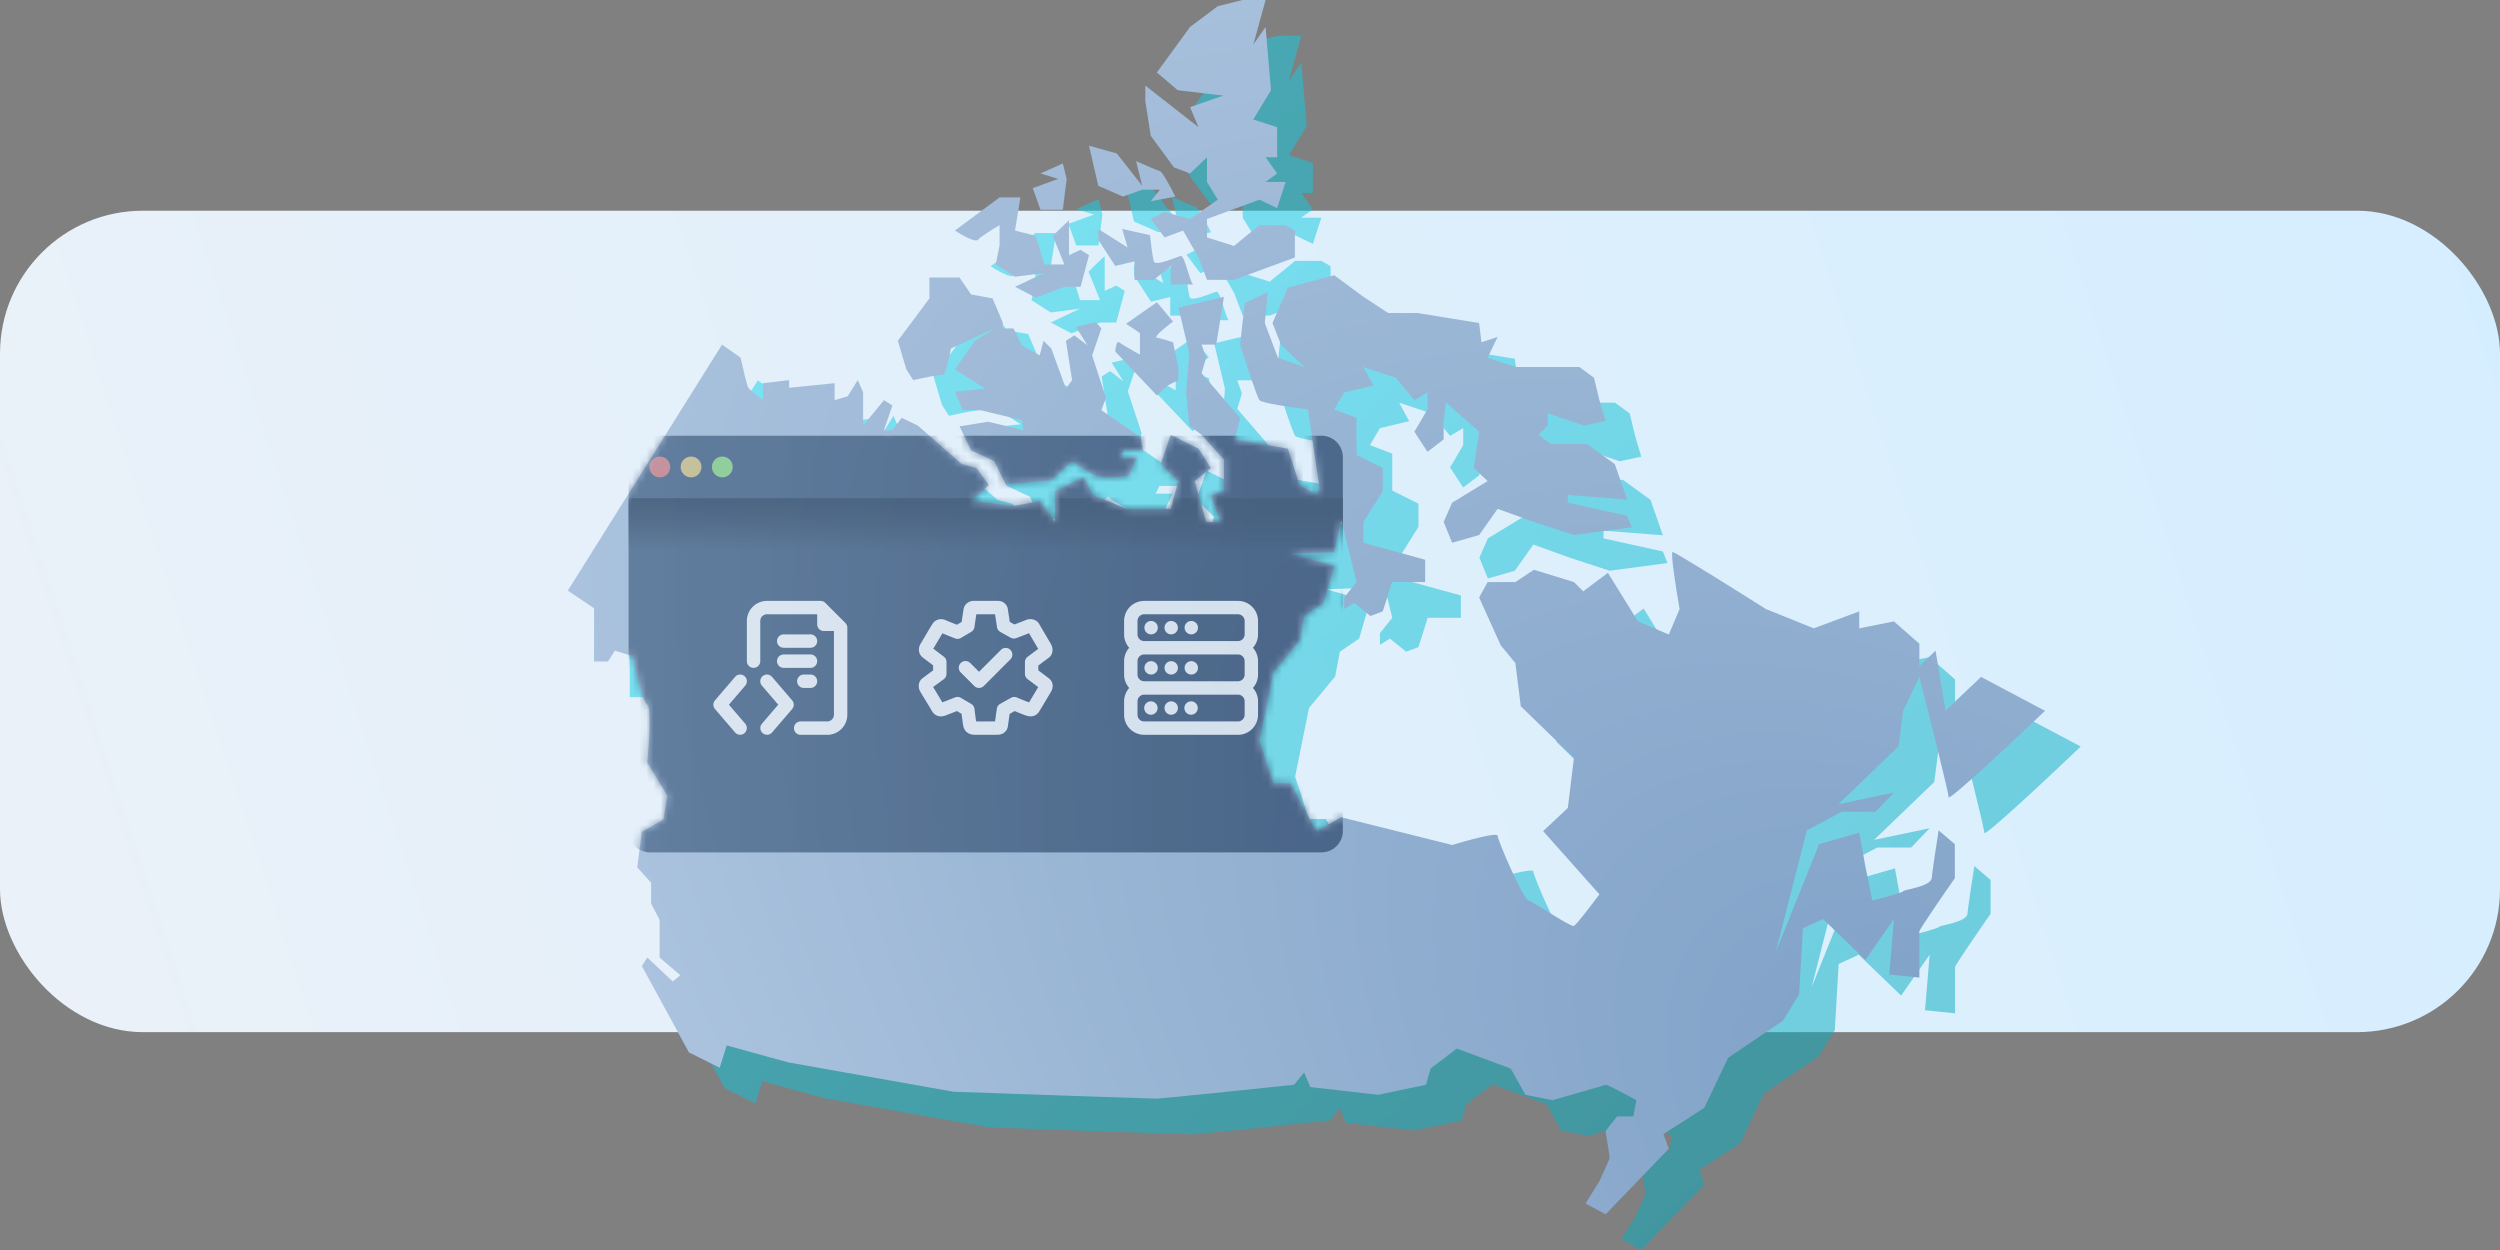 <svg width="350" height="175" fill="none" xmlns="http://www.w3.org/2000/svg"><rect width="100%" height="100%" fill="#808080" stroke="none"/><rect y="29.5" width="350" height="115" rx="20" fill="url(#a)"/><g opacity=".5"><path d="m105.763 154.492.972-3.13 8.635 2.375 23.098 4.101c9.175.324 27.697.972 28.388.972.69 0 13.168-1.296 19.32-1.943l1.403-1.727.864 2.05 9.498 1.08 6.692-1.403.648-2.267 3.67-2.806 7.555 2.806 2.051 3.67 3.778.755c2.411-.683 7.275-2.072 7.448-2.158.172-.087 2.95 1.403 4.317 2.158l-.432 2.267h-2.266c-.54.648-1.619 1.986-1.619 2.159 0 .216.647 3.454.539 3.778-.086.259-.971 2.194-1.403 3.13l-1.943 3.13 2.807 1.511 8.85-9.175-.755-2.05 5.72-3.67 3.346-7.016 7.664-5.181 2.267-3.67.539-9.282 2.807-1.296 5.936 5.721 3.994-5.721-.648 7.772 4.21.431v-6.476c0-.259 3.31-5.073 4.965-7.447v-4.75l-2.267-1.942c-.288 1.835-.885 5.742-.971 6.692-.108 1.187-3.994 1.619-3.994 1.835 0 .172-2.878.935-4.317 1.295l-.972-4.749-.863-4.75-5.613 1.619-6.044 15.004 4.317-16.946 4.857-2.591h4.749l2.591-2.698-7.772 1.619 8.419-8.095.648-4.966 2.267-4.749c1.367 5.361 4.101 16.234 4.101 16.838 0 .605 8.995-7.807 13.492-12.089l-8.958-4.749-4.965 4.749-1.404-8.419-2.266 2.16v-3.131l-3.562-3.13-4.857.971v-2.374l-6.369 2.374-6.692-2.698c-4.209-2.663-12.715-7.987-13.06-7.987-.345 0 .504 5.324.971 7.987l-1.511 3.562-4.317-1.835-4.21-6.8-3.454 2.59-1.295-1.295-5.613-1.727-2.59 1.727h-3.886l-1.187 2.159 3.022 6.692 2.051 2.482.756 6.045 7.447 7.232-.863 7.015-3.454 3.239 7.879 8.85c-1.043 1.404-3.216 4.253-3.562 4.426-.432.216-5.613-3.346-6.368-3.562-.756-.216-4.318-8.419-4.318-9.067 0-.518-4.245.648-6.368 1.295l-15.543-3.885-3.454 1.943-3.669-6.693h-2.375l-1.943-5.936 1.943-9.606 3.67-4.426.647-3.454 2.699-1.835 1.511-5.18-6.152-1.728 6.152-.216.971-4.533 2.159 8.743-1.727 2.159v1.619l1.403-.864 2.267 1.835 1.727-.647 1.295-4.102h4.641v-3.13l-8.635-2.375v-2.914l2.699-4.317v-3.239l-3.67-1.834v-5.181l-3.13-1.188 1.403-2.374 4.102-.972-1.404-2.59 4.534 1.51 2.59 3.131 1.835-1.08v2.375l-1.835 3.13 1.835 2.807 2.267-1.727v-2.59l.324-2.591 4.641 4.101-.756 5.073 1.943 1.835-4.965 3.023-1.187 2.698 1.187 2.914 3.778-1.08 2.59-3.669 5.073 1.835 5.613 1.835 8.095-1.08-.647-1.618-8.311-1.835v-1.08l8.311.648-1.727-4.965-3.886-2.807h-5.073l-1.727-1.295 1.295-1.295v-1.727l5.073 1.727 3.023-.648-.864-2.914-.756-3.13-2.05-1.511h-8.851l-3.994-1.295 1.403-2.915-2.266.756-.324-2.699-8.635-1.403h-4.102l-3.454-2.266-4.101-3.023-6.476 1.727-2.159 4.965 1.187 3.023 3.238 3.13-3.669-1.295-1.835-4.858.431-4.317-3.238 1.511-.647 5.829c.755 2.41 2.353 7.34 2.698 7.771.345.432 4.677 1.043 6.8 1.295l1.619 11.01-.432.971-2.374-1.403-1.619-5.073-7.448-1.295.756-3.022-5.397-6.26.647-2.16-.647-1.834h2.051l1.079-6.692-6.368 1.51 1.079 4.534.432 1.835-.432 5.505.432 4.641 1.727 1.295 3.13 3.454v4.426l-1.835.54 1.403 3.777h-2.051l-1.619-5.72 2.267-1.835-1.727-2.699-3.886-1.943-1.403 4.102 2.483 2.374-1.08 3.886h-6.152l-4.749-1.943-1.295-2.482-3.994 1.943v4.317l-2.159-2.914-3.454.647-6.152-.647 2.482-2.267-1.727-2.374-2.05-.54-6.153-5.397-2.266-1.08-1.296 1.728h-1.187l1.187-3.454-1.187-.756-2.914 3.562V59.94l-.756-1.727-1.403 2.266-1.835.54v-2.375l-6.368.648v-1.08l-3.67.432v2.375c-.612-.468-1.878-1.468-2.051-1.727-.173-.259-.791-2.914-1.079-4.21l-2.591-1.834L84.5 87.679l3.67 2.483v7.447h1.943l.971-1.51 2.483.755c.431 2.087 1.446 6.368 2.05 6.8.605.432.252 5.577 0 8.095l2.807 4.641-.54 3.347-3.022 1.726-.648 4.966 1.943 2.158v2.915l1.187 2.266v5.289l2.915 2.483-1.08.863-3.561-3.346-.756 1.187 6.584 12.089 4.317 2.159Z" fill="url(#b)"/><path d="M162.322 68.035h2.699l-.324-1.835-5.505-3.778.648-1.727-1.943-5.936 1.295-3.778-.755-.864-2.807.648 1.619 2.59-1.835-1.403-1.187.756.863 5.505-.863 1.187-2.051-5.613-1.079-1.08-.54 2.052-2.482-1.403-1.188-2.375h-1.511v-.864l-1.423-3.346-3.002-.54-1.619-2.374h-4.21v2.914l-4.425 5.937 1.187 3.994.972 1.51c1.295-.287 3.95-.841 4.209-.755.259.087.828-2.41 1.079-3.67l6.045-2.806-2.699 1.727-2.806 3.994 4.21 2.698-4.21.432 1.079 2.59h2.483l5.829 1.403.215 1.404-4.965-1.188-3.993.648 1.619 3.346 3.238 1.511 1.619 3.238 6.368-.54 2.914-2.698c.72.504 2.397 1.62 3.347 2.05.949.433 3.417.18 4.533 0l1.187-2.482h-2.374l.539-1.08Z" fill="url(#c)"/><path d="m166.963 60.371 1.512-1.403 1.511-.755v-1.727l-.756-3.562c-.54-.18-1.748-.562-2.267-.648-.518-.086 1.296-1.547 2.267-2.267l-2.267-2.698-4.317 3.022 1.943 1.296v3.022c-.828-.468-2.569-1.468-2.914-1.727-.346-.26-.504.755-.54 1.295l5.828 6.152Z" fill="url(#d)"/><path d="M186.284 41.05v-3.777l-1.295-.756h-3.67l-3.562 2.915-3.778-1.188v-2.59l7.34-2.698 2.483 1.187 1.187-3.67h-2.806l1.619-1.187-1.619-2.267h1.619v-4.21l-3.346-1.079 2.482-4.101-.755-8.851-1.727 2.482L182.183 5h-3.239l-3.454.863-3.885 2.915-4.642 6.368 2.915 2.483 6.368.755-4.641 1.62 1.187 2.805-7.448-5.828v2.159l.756 4.857 3.238 4.425 2.267.864 2.374-2.267v3.454l1.511 2.483-3.885 2.698-3.562-.972-1.943.972 1.943 2.59 2.59-.971 2.159 3.778 1.187 3.13h3.778l8.527-3.13Z" fill="url(#e)"/><path d="M152.392 38.029c.576-.576 1.835-1.814 2.267-2.16v4.858l1.619-.756 1.187.756-1.187 4.425h-2.267l-3.994 1.511-2.914-1.51 4.102-1.944-4.102.54-2.698-1.727.539-2.698v-2.806c-.863.503-2.676 1.618-3.022 2.05-.345.432-2.302-.683-3.238-1.295l6.26-4.641h2.915l-.756 4.641 2.914.756 1.188 3.993h2.806l-1.619-3.993Z" fill="url(#f)"/><path d="M170.31 40.835c.539-.108 1.187 3.454 1.727 3.994h-3.131v-2.59l-2.374 1.942h-2.699v-2.59l-2.698.647-2.375-3.67v-1.51l4.102 2.59-.756-2.59 3.886.863c.108.971.367 3.065.54 3.67.216.755 3.238-.648 3.778-.756Z" fill="url(#g)"/><path d="M167.395 28.962c.346.086 1.583 2.41 2.159 3.562l-3.454.647 1.295-1.619h-2.482l-2.699.972-3.454-1.511-1.295-5.613 3.886 1.08 3.562 4.533-.864-3.454c.972.431 3.001 1.317 3.346 1.403Z" fill="url(#h)"/><path d="m150.665 29.286 3.13-1.404.54 2.16-.54 4.317h-3.13l-1.079-3.023 3.562-1.295-2.483-.755Z" fill="url(#i)"/></g><path d="m100.763 149.492.972-3.13 8.635 2.375 23.098 4.101c9.175.324 27.697.972 28.388.972.69 0 13.168-1.296 19.32-1.943l1.403-1.727.864 2.05 9.498 1.08 6.692-1.403.648-2.267 3.67-2.806 7.555 2.806 2.051 3.67 3.778.755c2.411-.683 7.275-2.072 7.448-2.158.172-.087 2.95 1.403 4.317 2.158l-.432 2.267h-2.266c-.54.648-1.619 1.986-1.619 2.159 0 .216.647 3.454.539 3.778-.086.259-.971 2.194-1.403 3.13l-1.943 3.13 2.807 1.511 8.85-9.175-.755-2.05 5.72-3.67 3.346-7.016 7.664-5.181 2.267-3.67.539-9.282 2.807-1.296 5.936 5.721 3.994-5.721-.648 7.772 4.21.431v-6.476c0-.259 3.31-5.073 4.965-7.447v-4.75l-2.267-1.942c-.288 1.835-.885 5.742-.971 6.692-.108 1.187-3.994 1.619-3.994 1.835 0 .172-2.878.935-4.317 1.295l-.972-4.749-.863-4.75-5.613 1.619-6.044 15.004 4.317-16.946 4.857-2.591h4.749l2.591-2.698-7.772 1.619 8.419-8.095.648-4.966 2.267-4.749c1.367 5.361 4.101 16.234 4.101 16.838 0 .605 8.995-7.807 13.492-12.088l-8.958-4.75-4.965 4.75-1.404-8.42-2.266 2.16v-3.131l-3.562-3.13-4.857.971v-2.374l-6.369 2.374-6.692-2.698c-4.209-2.663-12.715-7.987-13.06-7.987-.345 0 .504 5.324.971 7.987l-1.511 3.562-4.317-1.835-4.21-6.8-3.454 2.59-1.295-1.295-5.613-1.727-2.59 1.727h-3.886l-1.187 2.159 3.022 6.692 2.051 2.482.756 6.045 7.447 7.232-.863 7.015-3.454 3.239 7.879 8.85c-1.043 1.404-3.216 4.253-3.562 4.426-.432.216-5.613-3.346-6.368-3.562-.756-.216-4.318-8.419-4.318-9.067 0-.518-4.245.648-6.368 1.295l-15.543-3.885-3.454 1.943-3.669-6.693h-2.375l-1.943-5.936 1.943-9.606 3.67-4.426.647-3.454 2.699-1.835 1.511-5.18-6.152-1.728 6.152-.216.971-4.533 2.159 8.743-1.727 2.159v1.619l1.403-.864 2.267 1.835 1.727-.647 1.295-4.102h4.641v-3.13l-8.635-2.375v-2.914l2.699-4.317v-3.239l-3.67-1.834v-5.181l-3.13-1.188 1.403-2.374 4.102-.972-1.404-2.59 4.534 1.51 2.59 3.131 1.835-1.08v2.375l-1.835 3.13 1.835 2.807 2.267-1.727v-2.59l.324-2.591 4.641 4.101-.756 5.073 1.943 1.835-4.965 3.023-1.187 2.698 1.187 2.914 3.778-1.08 2.59-3.669 5.073 1.835 5.613 1.835 8.095-1.08-.647-1.618-8.311-1.835v-1.08l8.311.648-1.727-4.965-3.886-2.807h-5.073l-1.727-1.295 1.295-1.295v-1.727l5.073 1.727 3.023-.648-.864-2.914-.756-3.13-2.05-1.511h-8.851l-3.994-1.295 1.403-2.915-2.266.756-.324-2.699-8.635-1.403h-4.102l-3.454-2.266-4.101-3.023-6.476 1.727-2.159 4.965 1.187 3.023 3.238 3.13-3.669-1.295-1.835-4.858.431-4.317-3.238 1.511-.647 5.829c.755 2.41 2.353 7.34 2.698 7.771.345.432 4.677 1.043 6.8 1.295l1.619 11.01-.432.971-2.374-1.403-1.619-5.073-7.448-1.295.756-3.022-5.397-6.26.647-2.16-.647-1.834h2.051l1.079-6.692-6.368 1.51 1.079 4.534.432 1.835-.432 5.505.432 4.641 1.727 1.295 3.13 3.454v4.426l-1.835.54 1.403 3.777h-2.051l-1.619-5.72 2.267-1.835-1.727-2.699-3.886-1.943-1.403 4.102 2.483 2.374-1.08 3.886h-6.152l-4.749-1.943-1.295-2.482-3.994 1.943v4.317l-2.159-2.914-3.454.647-6.152-.647 2.482-2.267-1.727-2.374-2.05-.54-6.153-5.397-2.266-1.08-1.296 1.728h-1.187l1.187-3.454-1.187-.756-2.914 3.562V54.94l-.756-1.727-1.403 2.266-1.835.54v-2.375l-6.368.648v-1.08l-3.67.432v2.375c-.612-.468-1.878-1.468-2.051-1.727-.173-.259-.791-2.914-1.079-4.21l-2.591-1.834L79.5 82.679l3.67 2.483v7.447h1.943l.971-1.51 2.483.755c.431 2.087 1.446 6.368 2.05 6.8.605.432.252 5.577 0 8.095l2.807 4.641-.54 3.347-3.022 1.726-.648 4.966 1.943 2.158v2.915l1.187 2.266v5.289l2.915 2.483-1.08.863-3.561-3.346-.756 1.187 6.584 12.089 4.317 2.159Z" fill="url(#j)"/><path d="M157.322 63.035h2.699l-.324-1.835-5.505-3.778.648-1.727-1.943-5.936 1.295-3.778-.755-.864-2.807.648 1.619 2.59-1.835-1.403-1.187.756.863 5.505-.863 1.187-2.051-5.613-1.079-1.08-.54 2.052-2.482-1.403-1.188-2.375h-1.511v-.864l-1.423-3.346-3.002-.54-1.619-2.374h-4.21v2.914l-4.425 5.937 1.187 3.994.972 1.51c1.295-.287 3.95-.841 4.209-.755.259.087.828-2.41 1.079-3.67l6.045-2.806-2.699 1.727-2.806 3.994 4.21 2.698-4.21.432 1.079 2.59h2.483l5.829 1.403.215 1.404-4.965-1.188-3.993.648 1.619 3.346 3.238 1.511 1.619 3.238 6.368-.54 2.914-2.698c.72.504 2.397 1.62 3.347 2.05.949.433 3.417.18 4.533 0l1.187-2.482h-2.374l.539-1.08Z" fill="url(#k)"/><path d="m161.963 55.371 1.512-1.403 1.511-.755v-1.727l-.756-3.562c-.54-.18-1.748-.562-2.267-.648-.518-.086 1.296-1.547 2.267-2.267l-2.267-2.698-4.317 3.022 1.943 1.296v3.022c-.828-.468-2.569-1.468-2.914-1.727-.346-.26-.504.755-.54 1.295l5.828 6.152Z" fill="url(#l)"/><path d="M181.284 36.05v-3.777l-1.295-.756h-3.67l-3.562 2.915-3.778-1.188v-2.59l7.34-2.698 2.483 1.187 1.187-3.67h-2.806l1.619-1.187-1.619-2.267h1.619v-4.21l-3.346-1.079 2.482-4.101-.755-8.851-1.727 2.482L177.183 0h-3.239l-3.454.863-3.885 2.915-4.642 6.368 2.915 2.483 6.368.755-4.641 1.62 1.187 2.806-7.448-5.829v2.159l.756 4.857 3.238 4.425 2.267.864 2.374-2.267v3.454l1.511 2.483-3.885 2.698-3.562-.971-1.943.971 1.943 2.59 2.59-.971 2.159 3.778 1.187 3.13h3.778l8.527-3.13Z" fill="url(#m)"/><path d="M147.392 33.029c.576-.576 1.835-1.814 2.267-2.16v4.858l1.619-.756 1.187.756-1.187 4.425h-2.267l-3.994 1.511-2.914-1.51 4.102-1.944-4.102.54-2.698-1.727.539-2.698v-2.806c-.863.503-2.676 1.618-3.022 2.05-.345.432-2.302-.683-3.238-1.295l6.26-4.641h2.915l-.756 4.641 2.914.756 1.188 3.993h2.806l-1.619-3.993Z" fill="url(#n)"/><path d="M165.31 35.835c.539-.108 1.187 3.454 1.727 3.994h-3.131v-2.59l-2.374 1.942h-2.699v-2.59l-2.698.647-2.375-3.67v-1.51l4.102 2.59-.756-2.59 3.886.863c.108.971.367 3.065.54 3.67.216.755 3.238-.648 3.778-.756Z" fill="url(#o)"/><path d="M162.395 23.962c.346.086 1.583 2.41 2.159 3.562l-3.454.647 1.295-1.619h-2.482l-2.699.972-3.454-1.511-1.295-5.613 3.886 1.08 3.562 4.533-.864-3.454c.972.431 3.001 1.317 3.346 1.403Z" fill="url(#p)"/><path d="m145.665 24.286 3.13-1.404.54 2.16-.54 4.317h-3.13l-1.079-3.023 3.562-1.295-2.483-.755Z" fill="url(#q)"/><mask id="z" style="mask-type:alpha" maskUnits="userSpaceOnUse" x="79" y="0" width="208" height="170"><path d="m100.763 149.492.972-3.13 8.635 2.375 23.098 4.101c9.175.324 27.697.972 28.388.972.69 0 13.168-1.296 19.32-1.943l1.403-1.727.864 2.05 9.498 1.08 6.692-1.403.648-2.267 3.67-2.806 7.555 2.806 2.051 3.67 3.778.755c2.411-.683 7.275-2.072 7.448-2.158.172-.087 2.95 1.403 4.317 2.158l-.432 2.267h-2.266c-.54.648-1.619 1.986-1.619 2.159 0 .216.647 3.454.539 3.778-.086.259-.971 2.194-1.403 3.13l-1.943 3.13 2.807 1.511 8.85-9.175-.755-2.05 5.72-3.67 3.346-7.016 7.664-5.181 2.267-3.67.539-9.282 2.807-1.296 5.936 5.721 3.994-5.721-.648 7.772 4.21.431v-6.476c0-.259 3.31-5.073 4.965-7.447v-4.75l-2.267-1.942c-.288 1.835-.885 5.742-.971 6.692-.108 1.187-3.994 1.619-3.994 1.835 0 .172-2.878.935-4.317 1.295l-.972-4.749-.863-4.75-5.613 1.619-6.044 15.004 4.317-16.946 4.857-2.591h4.749l2.591-2.698-7.772 1.619 8.419-8.095.648-4.966 2.267-4.749c1.367 5.361 4.101 16.234 4.101 16.838 0 .605 8.995-7.807 13.492-12.088l-8.958-4.75-4.965 4.75-1.404-8.42-2.266 2.16v-3.131l-3.562-3.13-4.857.971v-2.374l-6.369 2.374-6.692-2.698c-4.209-2.663-12.715-7.987-13.06-7.987-.345 0 .504 5.324.971 7.987l-1.511 3.562-4.317-1.835-4.21-6.8-3.454 2.59-1.295-1.295-5.613-1.727-2.59 1.727h-3.886l-1.187 2.159 3.022 6.692 2.051 2.482.756 6.045 7.447 7.232-.863 7.015-3.454 3.239 7.879 8.85c-1.043 1.404-3.216 4.253-3.562 4.426-.432.216-5.613-3.346-6.368-3.562-.756-.216-4.318-8.419-4.318-9.067 0-.518-4.245.648-6.368 1.295l-15.543-3.885-3.454 1.943-3.669-6.693h-2.375l-1.943-5.936 1.943-9.606 3.67-4.426.647-3.454 2.699-1.835 1.511-5.18-6.152-1.728 6.152-.216.971-4.533 2.159 8.743-1.727 2.159v1.619l1.403-.864 2.267 1.835 1.727-.647 1.295-4.102h4.641v-3.13l-8.635-2.375v-2.914l2.699-4.317v-3.239l-3.67-1.834v-5.181l-3.13-1.188 1.403-2.374 4.102-.972-1.404-2.59 4.534 1.51 2.59 3.131 1.835-1.08v2.375l-1.835 3.13 1.835 2.807 2.267-1.727v-2.59l.324-2.591 4.641 4.101-.756 5.073 1.943 1.835-4.965 3.023-1.187 2.698 1.187 2.914 3.778-1.08 2.59-3.669 5.073 1.835 5.613 1.835 8.095-1.08-.647-1.618-8.311-1.835v-1.08l8.311.648-1.727-4.965-3.886-2.807h-5.073l-1.727-1.295 1.295-1.295v-1.727l5.073 1.727 3.023-.648-.864-2.914-.756-3.13-2.05-1.511h-8.851l-3.994-1.295 1.403-2.915-2.266.756-.324-2.699-8.635-1.403h-4.102l-3.454-2.266-4.101-3.023-6.476 1.727-2.159 4.965 1.187 3.023 3.238 3.13-3.669-1.295-1.835-4.858.431-4.317-3.238 1.511-.647 5.829c.755 2.41 2.353 7.34 2.698 7.771.345.432 4.677 1.043 6.8 1.295l1.619 11.01-.432.971-2.374-1.403-1.619-5.073-7.448-1.295.756-3.022-5.397-6.26.647-2.16-.647-1.834h2.051l1.079-6.692-6.368 1.51 1.079 4.534.432 1.835-.432 5.505.432 4.641 1.727 1.295 3.13 3.454v4.426l-1.835.54 1.403 3.777h-2.051l-1.619-5.72 2.267-1.835-1.727-2.699-3.886-1.943-1.403 4.102 2.483 2.374-1.08 3.886h-6.152l-4.749-1.943-1.295-2.482-3.994 1.943v4.317l-2.159-2.914-3.454.647-6.152-.647 2.482-2.267-1.727-2.374-2.05-.54-6.153-5.397-2.266-1.08-1.296 1.728h-1.187l1.187-3.454-1.187-.756-2.914 3.562V54.94l-.756-1.727-1.403 2.266-1.835.54v-2.375l-6.368.648v-1.08l-3.67.432v2.375c-.612-.468-1.878-1.468-2.051-1.727-.173-.259-.791-2.914-1.079-4.21l-2.591-1.834L79.5 82.679l3.67 2.483v7.447h1.943l.971-1.51 2.483.755c.431 2.087 1.446 6.368 2.05 6.8.605.432.252 5.577 0 8.095l2.807 4.641-.54 3.347-3.022 1.726-.648 4.966 1.943 2.158v2.915l1.187 2.266v5.289l2.915 2.483-1.08.863-3.561-3.346-.756 1.187 6.584 12.089 4.317 2.159Z" fill="url(#r)"/><path d="M157.322 63.035h2.699l-.324-1.835-5.505-3.778.648-1.727-1.943-5.936 1.295-3.778-.755-.864-2.807.648 1.619 2.59-1.835-1.403-1.187.756.863 5.505-.863 1.187-2.051-5.613-1.079-1.08-.54 2.052-2.482-1.403-1.188-2.375h-1.511v-.864l-1.423-3.346-3.002-.54-1.619-2.374h-4.21v2.914l-4.425 5.937 1.187 3.994.972 1.51c1.295-.287 3.95-.841 4.209-.755.259.087.828-2.41 1.079-3.67l6.045-2.806-2.699 1.727-2.806 3.994 4.21 2.698-4.21.432 1.079 2.59h2.483l5.829 1.403.215 1.404-4.965-1.188-3.993.648 1.619 3.346 3.238 1.511 1.619 3.238 6.368-.54 2.914-2.698c.72.504 2.397 1.62 3.347 2.05.949.433 3.417.18 4.533 0l1.187-2.482h-2.374l.539-1.08Z" fill="url(#s)"/><path d="m161.963 55.371 1.512-1.403 1.511-.755v-1.727l-.756-3.562c-.54-.18-1.748-.562-2.267-.648-.518-.086 1.296-1.547 2.267-2.267l-2.267-2.698-4.317 3.022 1.943 1.296v3.022c-.828-.468-2.569-1.468-2.914-1.727-.346-.26-.504.755-.54 1.295l5.828 6.152Z" fill="url(#t)"/><path d="M181.284 36.05v-3.777l-1.295-.756h-3.67l-3.562 2.915-3.778-1.188v-2.59l7.34-2.698 2.483 1.187 1.187-3.67h-2.806l1.619-1.187-1.619-2.267h1.619v-4.21l-3.346-1.079 2.482-4.101-.755-8.851-1.727 2.482L177.183 0h-3.239l-3.454.863-3.885 2.915-4.642 6.368 2.915 2.483 6.368.755-4.641 1.62 1.187 2.806-7.448-5.829v2.159l.756 4.857 3.238 4.425 2.267.864 2.374-2.267v3.454l1.511 2.483-3.885 2.698-3.562-.971-1.943.971 1.943 2.59 2.59-.971 2.159 3.778 1.187 3.13h3.778l8.527-3.13Z" fill="url(#u)"/><path d="M147.392 33.029c.576-.576 1.835-1.814 2.267-2.16v4.858l1.619-.756 1.187.756-1.187 4.425h-2.267l-3.994 1.511-2.914-1.51 4.102-1.944-4.102.54-2.698-1.727.539-2.698v-2.806c-.863.503-2.676 1.618-3.022 2.05-.345.432-2.302-.683-3.238-1.295l6.26-4.641h2.915l-.756 4.641 2.914.756 1.188 3.993h2.806l-1.619-3.993Z" fill="url(#v)"/><path d="M165.31 35.835c.539-.108 1.187 3.454 1.727 3.994h-3.131v-2.59l-2.374 1.942h-2.699v-2.59l-2.698.647-2.375-3.67v-1.51l4.102 2.59-.756-2.59 3.886.863c.108.971.367 3.065.54 3.67.216.755 3.238-.648 3.778-.756Z" fill="url(#w)"/><path d="M162.395 23.962c.346.086 1.583 2.41 2.159 3.562l-3.454.647 1.295-1.619h-2.482l-2.699.972-3.454-1.511-1.295-5.613 3.886 1.08 3.562 4.533-.864-3.454c.972.431 3.001 1.317 3.346 1.403Z" fill="url(#x)"/><path d="m145.665 24.286 3.13-1.404.54 2.16-.54 4.317h-3.13l-1.079-3.023 3.562-1.295-2.483-.755Z" fill="url(#y)"/></mask><g opacity=".6" mask="url(#z)"><path d="M88 64a3 3 0 0 1 3-3h94a3 3 0 0 1 3 3v52.333a3 3 0 0 1-3 3H91a3 3 0 0 1-3-3V64Z" fill="url(#A)"/><path d="M88 69.75h100v7.292H88V69.75Z" fill="url(#B)"/><circle cx="92.375" cy="65.375" r="1.458" fill="#DA7373"/><circle cx="96.75" cy="65.375" r="1.458" fill="#DAC373"/><circle cx="101.125" cy="65.375" r="1.458" fill="#82DA73"/><path d="M161.125 94.437a.938.938 0 1 0 0-1.875.938.938 0 0 0 0 1.875Zm2.813 0a.937.937 0 1 0 0-1.873.937.937 0 0 0 0 1.873Zm2.812 0a.938.938 0 1 0 0-1.875.938.938 0 0 0 0 1.875Zm-5.625-5.625a.938.938 0 1 0 0-1.875.938.938 0 0 0 0 1.875Zm2.813 0a.937.937 0 1 0 0-1.873.937.937 0 0 0 0 1.873Zm2.812 0a.938.938 0 1 0 0-1.875.938.938 0 0 0 0 1.875Zm-5.625 11.25a.937.937 0 1 0 .001-1.875.937.937 0 0 0-.001 1.875Zm2.813 0a.937.937 0 1 0 0-1.873.937.937 0 0 0 0 1.873Zm2.812 0a.937.937 0 1 0 .001-1.875.937.937 0 0 0-.001 1.875Z" fill="#fff"/><path fill-rule="evenodd" clip-rule="evenodd" d="M160.188 84.125a2.812 2.812 0 0 0-2.813 2.813v1.874c0 .72.271 1.378.716 1.875a2.803 2.803 0 0 0-.716 1.875v1.875c0 .72.271 1.378.716 1.875a2.804 2.804 0 0 0-.716 1.876v1.875a2.812 2.812 0 0 0 2.813 2.812h13.124a2.812 2.812 0 0 0 2.813-2.812v-1.875c0-.72-.271-1.378-.716-1.876a2.804 2.804 0 0 0 .716-1.875v-1.875c0-.72-.271-1.377-.716-1.875a2.803 2.803 0 0 0 .716-1.874v-1.876a2.812 2.812 0 0 0-2.813-2.812h-13.124Zm-.019 7.5h13.162c.509.01.919.426.919.937v1.875c0 .518-.42.938-.938.938h-13.124a.938.938 0 0 1-.938-.938v-1.875c0-.511.41-.927.919-.937Zm13.162-1.875a.937.937 0 0 0 .919-.938v-1.874a.938.938 0 0 0-.938-.938h-13.124a.938.938 0 0 0-.938.938v1.874c0 .512.41.928.919.938h13.162Zm-13.143 7.5a.938.938 0 0 0-.938.938v1.875c0 .517.42.937.938.937h13.124c.518 0 .938-.42.938-.937v-1.875a.938.938 0 0 0-.938-.938h-13.124Z" fill="#fff"/><path d="M141.476 92.289a.938.938 0 0 0-1.326-1.326l-3.088 3.087-1.212-1.212a.938.938 0 1 0-1.326 1.326l1.875 1.875a.938.938 0 0 0 1.326 0l3.751-3.75Z" fill="#fff"/><path fill-rule="evenodd" clip-rule="evenodd" d="M136.299 84.125c-.576 0-1.238.375-1.391 1.116a81.08 81.08 0 0 0-.277 1.836l-.657.387-.408-.16c-.403-.159-.807-.317-1.203-.49a1.47 1.47 0 0 0-.972-.088 1.392 1.392 0 0 0-.819.583c-.342.53-.66 1.076-.978 1.62-.23.395-.46.79-.699 1.178l-.001.002a1.576 1.576 0 0 0-.247.873c.009.355.151.768.531 1.063.157.122.899.682 1.457 1.104v.708a79.147 79.147 0 0 0-1.529 1.133c-.603.502-.567 1.313-.285 1.806.266.465.547.921.828 1.377.28.456.561.912.826 1.377.125.217.353.503.745.652.397.15.802.1 1.157-.034.27-.102 1.025-.396 1.594-.619l.65.383c.078.626.189 1.473.243 1.718.061.278.196.624.524.885.313.248.672.314.949.331.341.02 2.228.008 3 .003l.098-.001.22-.001c.224 0 .538-.041.835-.23a1.36 1.36 0 0 0 .611-.951c.032-.198.154-1.074.246-1.737l.709-.398c.223.092.471.194.704.287.358.145.78.312.956.359l.023.006c.11.03.38.103.665.083.4-.028.775-.225 1.034-.603.207-.3 1.562-2.603 1.724-2.879l.013-.021c.228-.389.392-1.2-.272-1.764a69.032 69.032 0 0 0-1.536-1.158v-.689c.59-.443 1.365-1.025 1.481-1.11.48-.35.513-.888.503-1.124a1.745 1.745 0 0 0-.223-.775c-.424-.719-.845-1.438-1.267-2.158l-.362-.618c-.186-.36-.523-.553-.784-.638a1.522 1.522 0 0 0-1.04.038 258.8 258.8 0 0 1-1.654.64l-.656-.366a257.06 257.06 0 0 1-.26-1.75 1.368 1.368 0 0 0-1.355-1.186h-3.451Zm.125 3.663c.066-.467.184-1.286.26-1.788h2.626l.269 1.795a.937.937 0 0 0 .471.68l1.441.803a.938.938 0 0 0 .792.056c.453-.173 1.3-.499 1.78-.685.347.595.986 1.68 1.287 2.191l-1.485 1.115a.939.939 0 0 0-.374.75v1.629a.94.94 0 0 0 .381.754 196 196 0 0 1 1.477 1.1c-.328.556-.955 1.615-1.28 2.15a42.564 42.564 0 0 1-1.571-.633l-.142-.06a.936.936 0 0 0-.82.048l-1.513.849a.936.936 0 0 0-.469.69c-.064.458-.176 1.264-.247 1.762h-.094c-.706.005-2.019.013-2.558.005a76.37 76.37 0 0 1-.228-1.752.937.937 0 0 0-.455-.695l-1.442-.85a.936.936 0 0 0-.817-.065c-.446.174-1.315.514-1.781.693-.23-.384-.462-.767-.693-1.15l-.601-.998c.42-.311 1.097-.806 1.487-1.09a.938.938 0 0 0 .385-.758V92.68a.938.938 0 0 0-.373-.748c-.385-.29-1.064-.803-1.479-1.118l.589-.987.693-1.16c.504.207 1.334.536 1.769.709a.938.938 0 0 0 .821-.064l1.442-.85a.936.936 0 0 0 .452-.675Z" fill="#fff"/><path d="M107.375 84.125a2.813 2.813 0 0 0-2.813 2.813v5.624a.938.938 0 0 0 1.876 0v-5.624c0-.518.419-.938.937-.938h7.031v1.406c0 .518.42.938.938.938h1.406v11.718c0 .518-.42.938-.938.938h-3.75a.938.938 0 0 0 0 1.875h3.75a2.812 2.812 0 0 0 2.813-2.813V87.875a.937.937 0 0 0-.275-.663l-2.812-2.812a.937.937 0 0 0-.663-.275h-7.5Z" fill="#fff"/><path d="M108.781 89.75c0-.518.42-.938.938-.938h3.75a.937.937 0 1 1 0 1.876h-3.75a.938.938 0 0 1-.938-.938Zm0 2.813c0-.518.42-.938.938-.938h3.75a.937.937 0 1 1 0 1.875h-3.75a.938.938 0 0 1-.938-.938Zm-4.546 2.1a.938.938 0 0 1 .102 1.322l-2.29 2.671 2.29 2.671a.938.938 0 0 1-1.424 1.221l-2.812-3.282a.937.937 0 0 1 0-1.22l2.812-3.281a.938.938 0 0 1 1.322-.102Zm2.53 0a.938.938 0 0 1 1.322.102l2.812 3.281a.937.937 0 0 1 0 1.22l-2.812 3.282a.938.938 0 0 1-1.424-1.221l2.29-2.67-2.29-2.672a.938.938 0 0 1 .102-1.322Zm5.766-.225a.937.937 0 1 0 0 1.874h.938a.937.937 0 1 0 0-1.874h-.938Z" fill="#fff"/></g><defs><radialGradient id="j" cx="0" cy="0" r="1" gradientUnits="userSpaceOnUse" gradientTransform="rotate(-140.589 173.633 33.715) scale(267.767 148.002)"><stop stop-color="#7A9DC4"/><stop offset="1" stop-color="#AFC6E0"/></radialGradient><radialGradient id="k" cx="0" cy="0" r="1" gradientUnits="userSpaceOnUse" gradientTransform="rotate(-140.589 173.633 33.715) scale(267.767 148.002)"><stop stop-color="#7A9DC4"/><stop offset="1" stop-color="#AFC6E0"/></radialGradient><radialGradient id="l" cx="0" cy="0" r="1" gradientUnits="userSpaceOnUse" gradientTransform="rotate(-140.589 173.633 33.715) scale(267.767 148.002)"><stop stop-color="#7A9DC4"/><stop offset="1" stop-color="#AFC6E0"/></radialGradient><radialGradient id="m" cx="0" cy="0" r="1" gradientUnits="userSpaceOnUse" gradientTransform="rotate(-140.589 173.633 33.715) scale(267.767 148.002)"><stop stop-color="#7A9DC4"/><stop offset="1" stop-color="#AFC6E0"/></radialGradient><radialGradient id="n" cx="0" cy="0" r="1" gradientUnits="userSpaceOnUse" gradientTransform="rotate(-140.589 173.633 33.715) scale(267.767 148.002)"><stop stop-color="#7A9DC4"/><stop offset="1" stop-color="#AFC6E0"/></radialGradient><radialGradient id="o" cx="0" cy="0" r="1" gradientUnits="userSpaceOnUse" gradientTransform="rotate(-140.589 173.633 33.715) scale(267.767 148.002)"><stop stop-color="#7A9DC4"/><stop offset="1" stop-color="#AFC6E0"/></radialGradient><radialGradient id="p" cx="0" cy="0" r="1" gradientUnits="userSpaceOnUse" gradientTransform="rotate(-140.589 173.633 33.715) scale(267.767 148.002)"><stop stop-color="#7A9DC4"/><stop offset="1" stop-color="#AFC6E0"/></radialGradient><radialGradient id="q" cx="0" cy="0" r="1" gradientUnits="userSpaceOnUse" gradientTransform="rotate(-140.589 173.633 33.715) scale(267.767 148.002)"><stop stop-color="#7A9DC4"/><stop offset="1" stop-color="#AFC6E0"/></radialGradient><radialGradient id="r" cx="0" cy="0" r="1" gradientUnits="userSpaceOnUse" gradientTransform="rotate(-140.589 173.633 33.715) scale(267.767 148.002)"><stop stop-color="#7A9DC4"/><stop offset="1" stop-color="#AFC6E0"/></radialGradient><radialGradient id="s" cx="0" cy="0" r="1" gradientUnits="userSpaceOnUse" gradientTransform="rotate(-140.589 173.633 33.715) scale(267.767 148.002)"><stop stop-color="#7A9DC4"/><stop offset="1" stop-color="#AFC6E0"/></radialGradient><radialGradient id="t" cx="0" cy="0" r="1" gradientUnits="userSpaceOnUse" gradientTransform="rotate(-140.589 173.633 33.715) scale(267.767 148.002)"><stop stop-color="#7A9DC4"/><stop offset="1" stop-color="#AFC6E0"/></radialGradient><radialGradient id="u" cx="0" cy="0" r="1" gradientUnits="userSpaceOnUse" gradientTransform="rotate(-140.589 173.633 33.715) scale(267.767 148.002)"><stop stop-color="#7A9DC4"/><stop offset="1" stop-color="#AFC6E0"/></radialGradient><radialGradient id="v" cx="0" cy="0" r="1" gradientUnits="userSpaceOnUse" gradientTransform="rotate(-140.589 173.633 33.715) scale(267.767 148.002)"><stop stop-color="#7A9DC4"/><stop offset="1" stop-color="#AFC6E0"/></radialGradient><radialGradient id="w" cx="0" cy="0" r="1" gradientUnits="userSpaceOnUse" gradientTransform="rotate(-140.589 173.633 33.715) scale(267.767 148.002)"><stop stop-color="#7A9DC4"/><stop offset="1" stop-color="#AFC6E0"/></radialGradient><radialGradient id="x" cx="0" cy="0" r="1" gradientUnits="userSpaceOnUse" gradientTransform="rotate(-140.589 173.633 33.715) scale(267.767 148.002)"><stop stop-color="#7A9DC4"/><stop offset="1" stop-color="#AFC6E0"/></radialGradient><radialGradient id="y" cx="0" cy="0" r="1" gradientUnits="userSpaceOnUse" gradientTransform="rotate(-140.589 173.633 33.715) scale(267.767 148.002)"><stop stop-color="#7A9DC4"/><stop offset="1" stop-color="#AFC6E0"/></radialGradient><linearGradient id="a" x1="0" y1="144.5" x2="350" y2="29.5" gradientUnits="userSpaceOnUse"><stop stop-color="#EBF1F8"/><stop offset="1" stop-color="#D5EEFF"/></linearGradient><linearGradient id="b" x1="84.5" y1="5" x2="266.272" y2="198.355" gradientUnits="userSpaceOnUse"><stop stop-color="#14DDF4"/><stop offset="1" stop-color="#00A3B5"/></linearGradient><linearGradient id="c" x1="84.5" y1="5" x2="266.272" y2="198.355" gradientUnits="userSpaceOnUse"><stop stop-color="#14DDF4"/><stop offset="1" stop-color="#00A3B5"/></linearGradient><linearGradient id="d" x1="84.5" y1="5" x2="266.272" y2="198.355" gradientUnits="userSpaceOnUse"><stop stop-color="#14DDF4"/><stop offset="1" stop-color="#00A3B5"/></linearGradient><linearGradient id="e" x1="84.5" y1="5" x2="266.272" y2="198.355" gradientUnits="userSpaceOnUse"><stop stop-color="#14DDF4"/><stop offset="1" stop-color="#00A3B5"/></linearGradient><linearGradient id="f" x1="84.5" y1="5" x2="266.272" y2="198.355" gradientUnits="userSpaceOnUse"><stop stop-color="#14DDF4"/><stop offset="1" stop-color="#00A3B5"/></linearGradient><linearGradient id="g" x1="84.5" y1="5" x2="266.272" y2="198.355" gradientUnits="userSpaceOnUse"><stop stop-color="#14DDF4"/><stop offset="1" stop-color="#00A3B5"/></linearGradient><linearGradient id="h" x1="84.5" y1="5" x2="266.272" y2="198.355" gradientUnits="userSpaceOnUse"><stop stop-color="#14DDF4"/><stop offset="1" stop-color="#00A3B5"/></linearGradient><linearGradient id="i" x1="84.5" y1="5" x2="266.272" y2="198.355" gradientUnits="userSpaceOnUse"><stop stop-color="#14DDF4"/><stop offset="1" stop-color="#00A3B5"/></linearGradient><linearGradient id="A" x1="175.5" y1="61" x2="87.402" y2="61.918" gradientUnits="userSpaceOnUse"><stop stop-color="#1B365A"/><stop offset="1" stop-color="#345275"/></linearGradient><linearGradient id="B" x1="88" y1="69.75" x2="88" y2="77.042" gradientUnits="userSpaceOnUse"><stop stop-color="#122A4A"/><stop offset="1" stop-color="#0B1E38" stop-opacity="0"/></linearGradient></defs></svg>